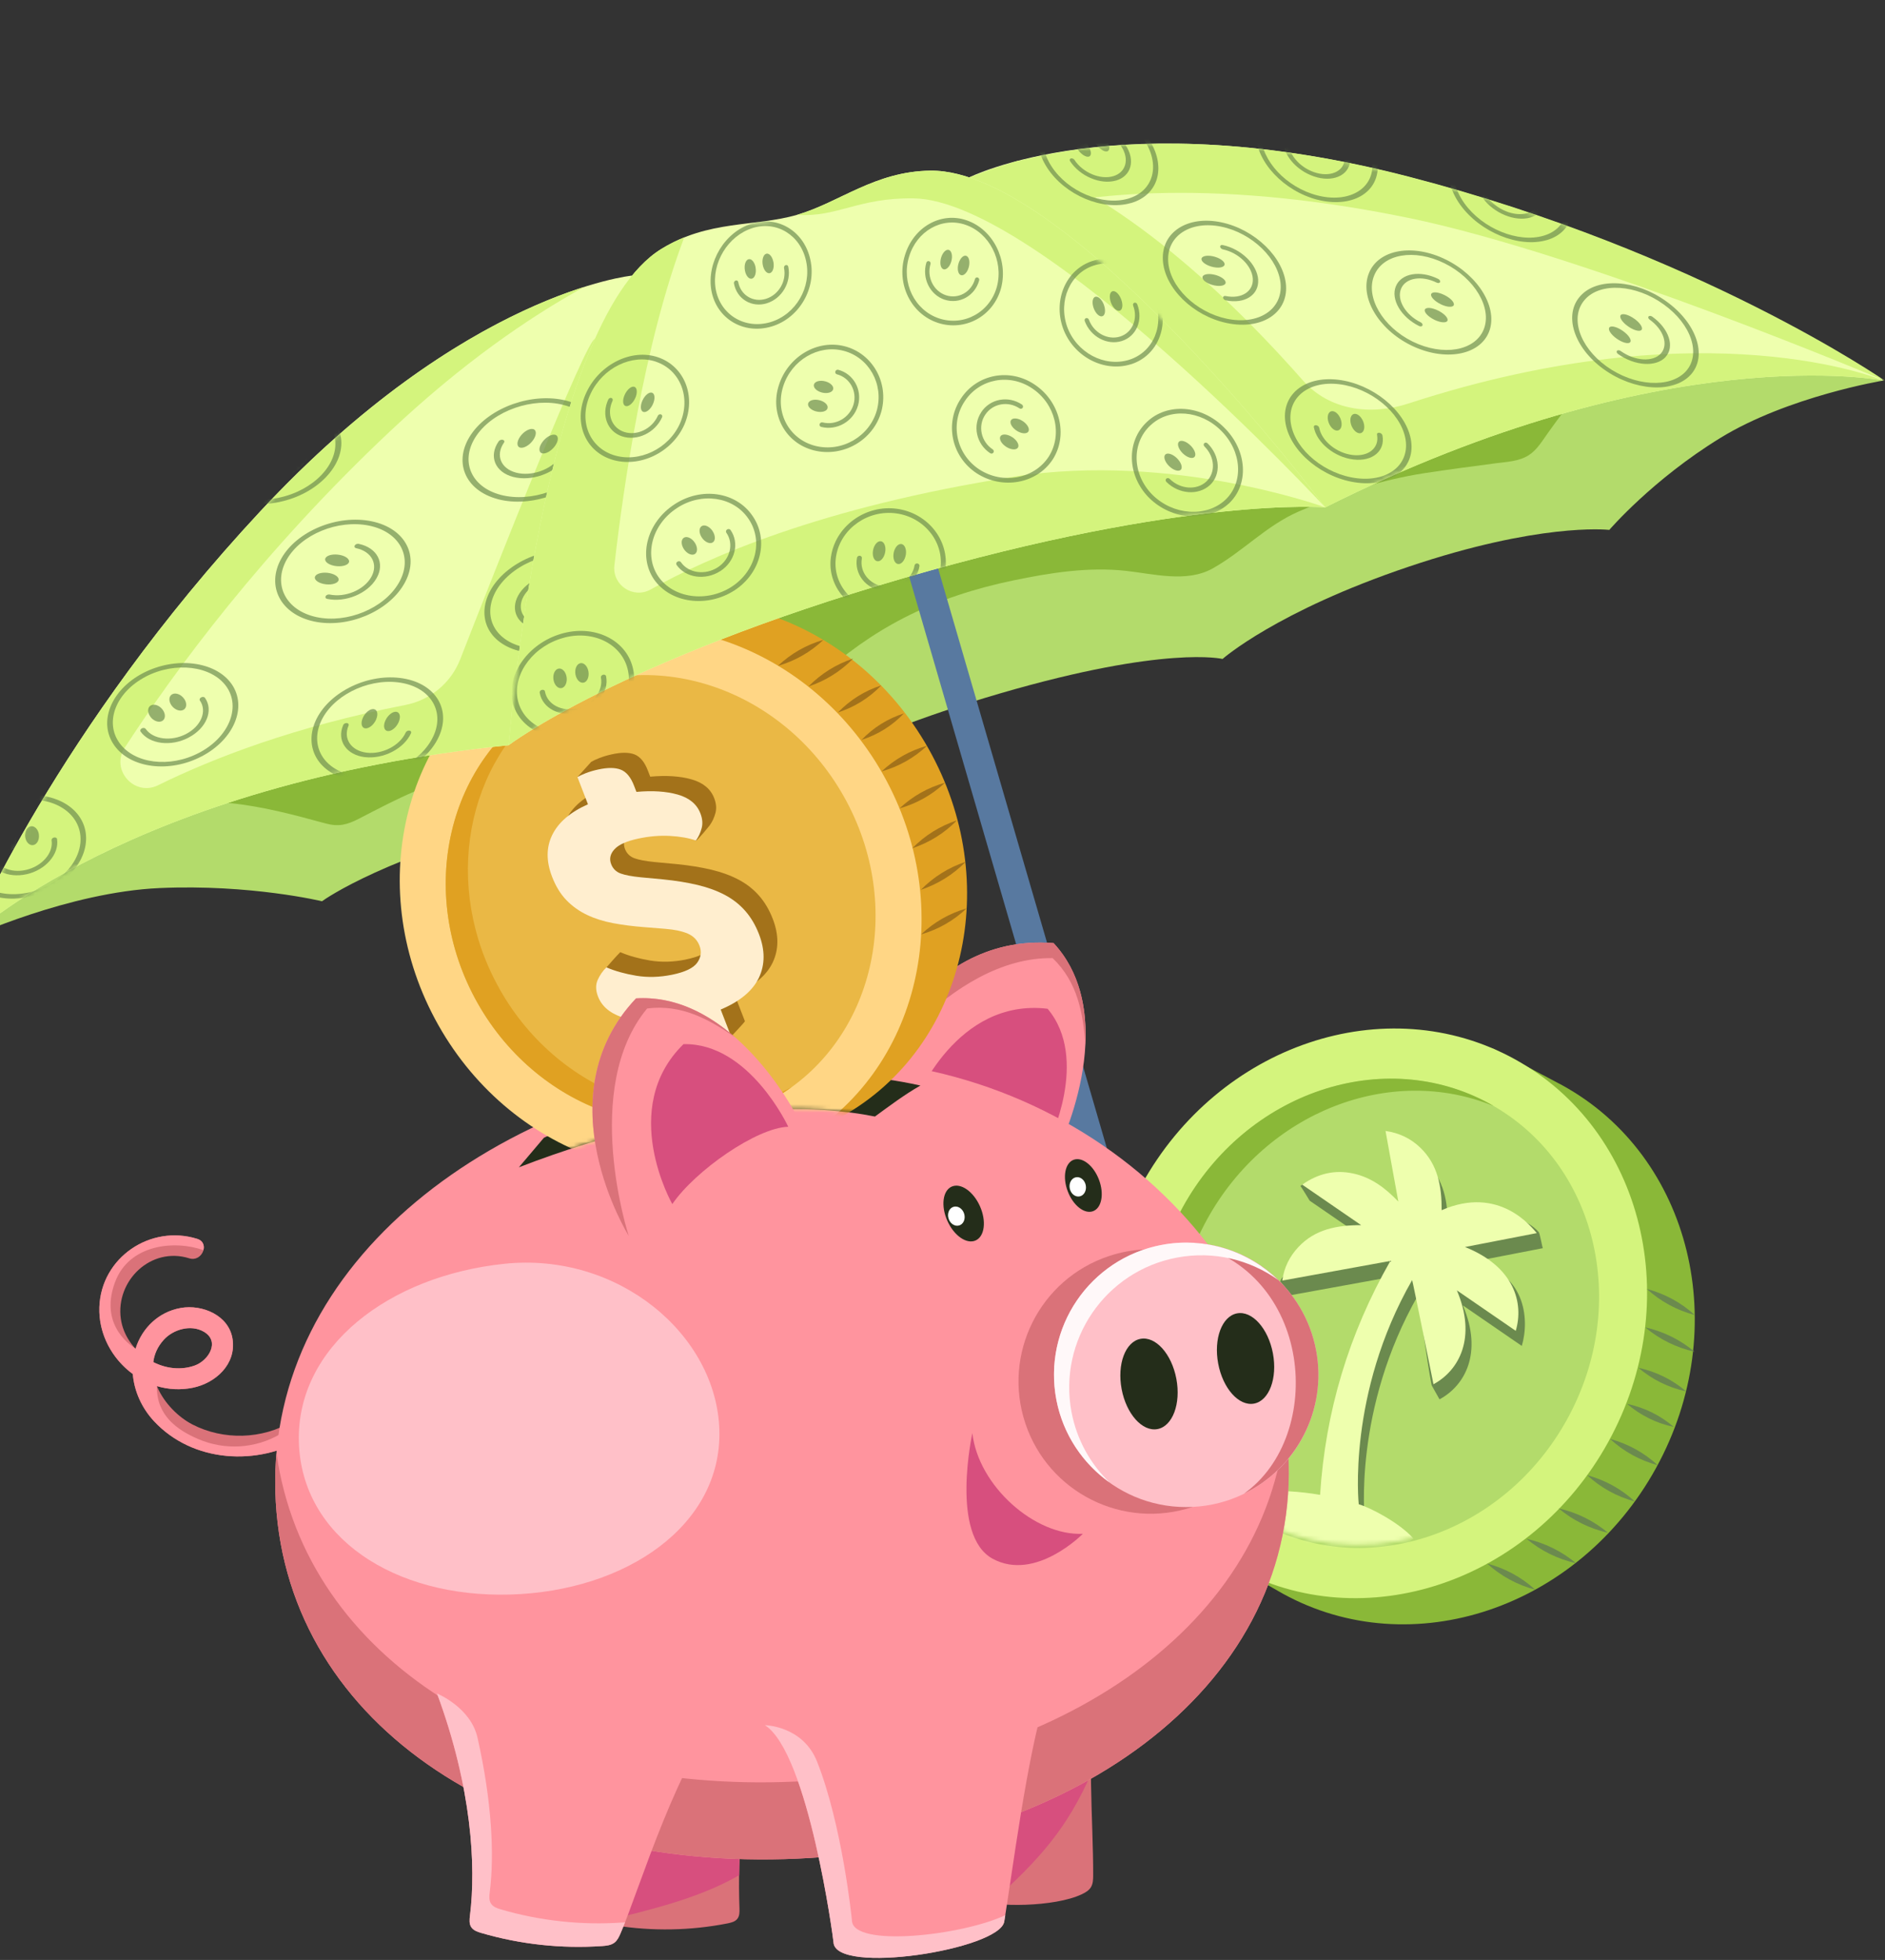 <svg xmlns="http://www.w3.org/2000/svg" width="455" height="473" viewBox="0 0 455 473" fill="none"><rect x="0" y="0" width="455" height="473" fill="#333333" stroke="none"/><g clip-path="url(#clip0_1_532)"><path d="M315.75 41.85C309.28 41.9 305.55 46.04 300.79 47.64C296.28 49.16 291.09 48.25 286.18 51.5C274.44 44.54 264.6 40.05 258.77 40.1C252.3 40.15 248.57 44.29 243.81 45.89C239.04 47.49 233.53 46.38 228.39 50.32C227.65 50.89 227.22 51.76 227.06 52.88C220.2 53.53 215.53 57.38 210.04 58.98C204.52 60.59 198.47 59.81 192.29 63.02C191.48 62.16 190.54 61.68 189.47 61.63C182.13 61.28 177.37 65.35 171.77 66.74C166.16 68.12 160.1 66.8 153.72 70.45C145.93 74.91 135.75 90.54 125.38 110.04C128.22 99.65 128.42 92.81 124.12 92.61C116.78 92.26 112.02 96.33 106.42 97.72C100.82 99.11 94.75 97.78 88.37 101.43C63.05 115.94 -7.43 226.34 -7.43 226.34C-7.43 226.34 16.59 215.29 38.54 214.32C60.49 213.35 77.75 217.51 77.75 217.51C77.75 217.51 77.75 217.5 77.77 217.47C78.45 216.98 93.44 206.38 130.25 197.3C167.94 188 186.13 190.75 186.13 190.75C186.13 190.75 201.65 178.92 241.56 167.3C281.47 155.68 295.1 159.03 295.1 159.03C295.1 159.03 308.09 147.51 340.13 136.73C371.27 126.25 387.51 127.79 388.4 127.88C388.42 127.89 388.44 127.9 388.44 127.9C388.44 127.9 398.83 115.77 415.24 105.7C431.64 95.63 454.6 91.84 454.6 91.84C454.6 91.84 341.47 41.66 315.75 41.85Z" fill="#B3DB6B"></path><path d="M30.51 194.11C38.82 193.11 47.22 192.97 55.55 193.82C63.48 194.63 70.94 196.64 78.6 198.73C81.73 199.58 83.78 199.06 86.64 197.58C91.13 195.27 95.55 192.92 100.21 190.94C109.33 187.06 118.92 183.89 128.55 181.56C138.42 179.17 148.71 177.4 158.88 177.18C164.15 177.06 169.43 177.23 174.7 177.48C177.26 177.6 180.41 178.4 182.95 177.92C185.46 177.44 187.27 174.55 188.82 172.76C191.6 169.55 194.52 166.46 197.64 163.58C203.77 157.91 210.66 152.99 218.09 149.16C226.45 144.85 235.38 141.99 244.57 140.08C253.42 138.24 262.68 136.77 271.71 137.76C278.41 138.49 286.44 140.69 292.68 137.2C300 133.11 305.64 126.87 313.42 123.47C323.29 119.15 333.25 115.81 343.92 114.18C349.54 113.32 355.2 112.57 360.84 111.83C363.54 111.47 366.63 111.38 369 109.86C370.99 108.59 372.26 106.42 373.6 104.54C376.14 100.98 378.78 97.48 381.5 94.06C388.03 85.84 395.06 78.01 402.53 70.64C402.71 70.46 402.9 70.28 403.08 70.11C369.63 56.58 329.74 41.77 315.75 41.87C309.28 41.92 305.55 46.06 300.79 47.66C296.28 49.18 291.09 48.27 286.18 51.52C274.44 44.56 264.6 40.07 258.77 40.12C252.3 40.17 248.57 44.31 243.81 45.91C239.04 47.51 233.53 46.4 228.39 50.34C227.65 50.91 227.22 51.78 227.06 52.9C220.2 53.55 215.53 57.4 210.04 59C204.52 60.61 198.47 59.83 192.29 63.04C191.48 62.18 190.54 61.7 189.47 61.65C182.13 61.3 177.37 65.37 171.77 66.76C166.16 68.14 160.1 66.82 153.72 70.47C145.93 74.93 135.75 90.56 125.38 110.06C128.22 99.67 128.42 92.83 124.12 92.63C116.78 92.28 112.02 96.35 106.42 97.74C100.82 99.13 94.75 97.8 88.37 101.45C71.24 111.26 33.43 164.98 10.77 198.69C17.17 196.38 23.91 194.91 30.5 194.12L30.51 194.11Z" fill="#8AB838"></path><path d="M279.67 400.19C267.81 403.64 255.36 396.8 251.9 384.94L250.12 378.82C249.56 376.9 250.67 374.88 252.59 374.32C254.51 373.76 256.53 374.87 257.09 376.79L258.87 382.91C261.2 390.92 269.62 395.55 277.64 393.21C285.66 390.88 290.28 382.46 287.94 374.44L195.79 57.86C195.23 55.94 196.34 53.92 198.26 53.36C200.18 52.8 202.2 53.91 202.76 55.83L294.92 372.43C298.37 384.29 291.53 396.74 279.67 400.2V400.19Z" fill="#5879A0"></path><path d="M377.16 261.95C408.27 279.08 418.38 320.42 399.73 354.29C381.08 388.16 340.75 401.73 309.63 384.6L293.03 375.11L360.3 253.01L377.16 261.95Z" fill="#8AB838"></path><path d="M388.216 347.977C406.867 314.107 396.765 272.762 365.653 255.63C334.54 238.497 294.199 252.066 275.549 285.935C256.898 319.805 267 361.15 298.112 378.283C329.224 395.415 369.565 381.847 388.216 347.977Z" fill="#D4F47D"></path><path d="M378.282 342.507C393.643 314.612 385.321 280.559 359.695 266.448C334.069 252.336 300.843 263.51 285.482 291.405C270.121 319.3 278.443 353.353 304.069 367.465C329.695 381.576 362.922 370.402 378.282 342.507Z" fill="#B3DB6B"></path><path d="M291.36 294.29C305.73 268.19 335.74 256.73 360.53 266.92C360.24 266.75 359.97 266.58 359.68 266.42C334.05 252.31 300.83 263.49 285.47 291.38C270.11 319.28 278.43 353.33 304.06 367.44C305.71 368.35 307.39 369.15 309.1 369.85C284.15 355.46 276.18 321.87 291.36 294.29Z" fill="#8AB838"></path><path d="M383.09 356.01C387.43 357.19 391.3 359.31 394.62 362.36C390.27 361.19 386.41 359.05 383.09 356.01Z" fill="#6B8A4E"></path><path d="M388.62 347.26C392.96 348.44 396.83 350.56 400.15 353.61C395.8 352.44 391.94 350.3 388.62 347.26Z" fill="#6B8A4E"></path><path d="M376.22 364.03C380.65 365.03 384.64 367 388.13 369.91C383.7 368.91 379.71 366.94 376.22 364.03Z" fill="#6B8A4E"></path><path d="M397.12 320.34C401.55 321.34 405.54 323.31 409.03 326.22C404.6 325.22 400.61 323.25 397.12 320.34Z" fill="#6B8A4E"></path><path d="M368.46 371.36C372.91 372.38 376.93 374.35 380.44 377.27C375.98 376.26 371.98 374.27 368.46 371.36Z" fill="#6B8A4E"></path><path d="M358.96 377.34C363.33 378.5 367.22 380.61 370.57 383.65C366.2 382.49 362.31 380.37 358.96 377.34Z" fill="#6B8A4E"></path><path d="M397.49 311.06C401.86 312.23 405.75 314.33 409.1 317.37C404.73 316.21 400.84 314.09 397.49 311.06Z" fill="#6B8A4E"></path><path d="M392.73 338.8C396.95 339.7 400.74 341.56 404.02 344.37C399.8 343.48 396.02 341.6 392.73 338.8Z" fill="#6B8A4E"></path><path d="M395.46 330.09C399.77 331.04 403.65 332.94 407.02 335.8C402.7 334.86 398.83 332.94 395.46 330.09Z" fill="#6B8A4E"></path><mask id="mask0_1_532" style="mask-type:luminance" maskUnits="userSpaceOnUse" x="277" y="260" width="111" height="113"><path d="M374.563 348.674C393.785 323.202 390.398 288.238 366.998 270.579C343.598 252.92 309.046 259.254 289.824 284.726C270.602 310.198 273.988 345.162 297.388 362.821C320.788 380.479 355.34 374.146 374.563 348.674Z" fill="white"></path></mask><g mask="url(#mask0_1_532)"><path d="M329.42 366.66C332.15 367.44 339.29 371.13 342.65 374.96L323.96 388.52L291.18 366C300.7 363.21 310.29 362.72 320.09 364.39C321.38 344.31 326.99 325.61 337.05 307.94C328.35 309.52 319.99 311.04 311.63 312.56L309.04 309.29C309.44 306.21 324.17 299.3 330.01 299.3C325.37 296.11 320.66 292.88 316.13 289.77C316.13 289.77 314.14 286.48 313.9 286.23V286.21C317.73 283.53 323.7 285.89 328.15 286.86C332.5 287.81 335.89 290.38 338.99 293.63C338.45 290.69 337.94 287.9 337.44 285.11C336.93 282.29 336.42 279.48 335.9 276.58C339.2 277.05 341.99 278.39 344.31 280.63C348.55 284.73 349.48 290.01 349.44 295.7C361.98 290.23 369.13 294.73 371.43 297.36C371.68 297.65 372.29 301.09 372.41 301.23L355.08 304.59C368.06 306.67 369.32 318.13 367.33 324.82L353.12 315.05C357.97 326.49 353.63 334.39 347.47 337.71L345.57 334.33C344.32 328.12 342.39 312.57 342.31 312.57C326.56 340.04 329.42 366.68 329.42 366.68V366.66Z" fill="#6B8A4E"></path><path d="M327.97 363.03C330.7 363.81 337.84 367.5 341.2 371.33L322.51 384.89C311.6 377.39 300.7 369.91 289.73 362.37C299.25 359.58 308.84 359.09 318.64 360.76C319.93 340.68 325.54 321.98 335.6 304.31C326.68 305.93 318.1 307.49 309.52 309.05C309.92 305.97 311.26 303.23 313.41 300.95C317.44 296.65 322.72 295.67 328.55 295.67C323.71 292.35 319.06 289.15 314.33 285.9C318.16 283.2 322.24 282.24 326.69 283.22C331.04 284.17 334.43 286.74 337.53 289.99C336.99 287.05 336.48 284.26 335.98 281.47C335.47 278.65 334.96 275.84 334.44 272.94C337.74 273.41 340.53 274.75 342.85 276.99C347.09 281.09 348.02 286.37 347.98 292.06C361.9 285.99 369.7 296.17 370.95 297.59C364.99 298.74 359.39 299.83 353.62 300.95C365.54 305.7 367.86 314.49 365.87 321.18C361.18 317.96 356.53 314.76 351.66 311.41C356.51 322.85 352.17 330.75 346.01 334.07C346.01 334.07 340.95 308.94 340.86 308.93C325.11 336.4 327.97 363.04 327.97 363.04V363.03Z" fill="#EEFFAE"></path></g><path d="M208.54 262.13C208.54 262.13 221.54 224.95 254.32 227.61C271.33 246.31 254.97 278.46 254.97 278.46" fill="#FF949E"></path><path d="M254.09 231.23C260.17 237.1 261.41 244.54 261.99 252.09C262.34 243.72 260.85 234.53 254.32 227.61C221.54 224.95 208.54 262.13 208.54 262.13C208.54 262.13 228.98 230.8 254.1 231.23H254.09Z" fill="#DA7279"></path><path d="M221.09 265.53C221.09 265.53 230.83 240.8 252.87 243.45C263.1 255.59 253.17 275.66 253.17 275.66C248.28 269.88 230.87 264.77 221.1 265.53H221.09Z" fill="#D74F7E"></path><path d="M264.74 408.37C262.15 421.61 263.92 439.12 263.87 452.61C263.87 453.59 263.83 454.62 263.32 455.46C262.83 456.26 261.97 456.75 261.13 457.15C254.58 460.27 239.95 460.37 235.61 458.44C234.43 457.92 233.62 456.82 232.82 455.81C229.25 451.33 223.55 428.43 221.03 423.29C218.09 412.64 266.85 400.13 264.75 408.38L264.74 408.37Z" fill="#DA7279"></path><path d="M264.74 408.37C266.84 400.12 218.08 412.63 221.02 423.28C223.54 428.42 229.24 451.32 232.81 455.8C233.61 456.81 234.42 457.91 235.6 458.43C236.44 458.81 237.68 459.1 239.15 459.32C251.27 448.52 257.7 440.93 263.33 428.15C263.29 421.19 263.57 414.34 264.74 408.36V408.37Z" fill="#D74F7E"></path><path d="M70.54 343.04C63.33 347.39 53.95 347.63 46.48 343.79C39.6 340.25 33.16 330.4 39.51 323.35C41.8 320.8 46.07 319.59 49.16 321.37C53.23 323.71 50.33 328.38 46.96 329.56C39.18 332.29 30.28 326.18 29.17 318.28C27.87 309.04 36.47 300.78 45.69 303.68C48.79 304.65 50.74 299.97 47.63 298.99C36.34 295.45 24.4 303.47 23.99 315.47C23.59 327.24 34.7 337.3 46.51 334.92C52.02 333.81 57.04 329.28 56.15 323.21C55.31 317.45 48.87 314.74 43.64 315.66C37.89 316.67 33.66 321.08 32.38 326.69C31.06 332.51 33.15 338.66 37.15 342.96C46.5 353.03 62.24 353.92 73.66 347.03C76.45 345.34 73.3 341.36 70.54 343.03V343.04Z" fill="#DA7279"></path><path d="M71.81 342.66C71.58 342.9 71.32 343.11 71.06 343.33C70.08 344.39 68.96 345.32 67.65 346.09C61.63 349.62 54.29 350.05 47.88 347.31C42.69 345.09 37.71 341.53 37.88 334.52C40.59 335.33 43.52 335.52 46.5 334.92C52.01 333.81 57.03 329.28 56.14 323.21C55.3 317.45 48.86 314.74 43.63 315.66C38.3 316.6 34.3 320.47 32.73 325.5C32.5 325.26 23.72 320.45 27.74 309.5C31.16 300.18 42.28 299.27 49.1 301.71C49.4 300.62 49.03 299.43 47.62 298.98C36.33 295.44 24.39 303.46 23.98 315.46C23.76 321.97 27.07 327.95 32.06 331.6C32.4 335.8 34.27 339.86 37.15 342.96C46.5 353.03 62.24 353.92 73.66 347.03C76.03 345.6 74.13 342.54 71.81 342.65V342.66ZM37.01 328.73C37.24 326.86 38.01 325.03 39.52 323.36C41.81 320.81 46.08 319.6 49.17 321.38C53.24 323.72 50.34 328.39 46.97 329.57C43.62 330.75 40.06 330.27 37.01 328.73Z" fill="#FF949E"></path><path d="M184.64 416.34C178.99 432.3 178.03 447.21 178.49 460.54C178.52 461.42 178.53 462.39 177.98 463.08C177.44 463.78 176.5 464 175.64 464.18C166.72 465.94 157.49 466.11 148.51 464.68C147.55 464.53 146.53 464.33 145.82 463.66C145.22 463.09 144.93 462.27 144.67 461.49C141.3 451.26 138.76 440.76 137.09 430.12" fill="#DA7279"></path><path d="M184.64 416.34L137.09 430.12C138.76 440.76 141.29 451.26 144.67 461.49C144.93 462.28 145.22 463.1 145.82 463.66C157.08 460.83 168.51 458.24 178.41 452.57C178.58 441.35 180.09 429.18 184.64 416.33V416.34Z" fill="#D74F7E"></path><path d="M311.05 353.06C312.6 408.38 256.88 446.77 189.34 448.67C121.8 450.57 68.01 415.25 66.46 359.93C64.91 304.61 118.74 263.37 185.94 256.32C252.42 249.34 309.5 297.73 311.05 353.06Z" fill="#FF949E"></path><path d="M173.64 345.14C174.28 368.1 151.16 384.03 123.13 384.82C95.1 385.61 72.78 370.95 72.14 347.99C71.5 325.03 93.84 307.92 121.72 305C149.31 302.11 172.99 322.19 173.64 345.14Z" fill="#FFC0C8"></path><path d="M188.82 430.07C125.18 431.86 73.78 400.6 66.74 350.72C66.48 353.75 66.37 356.81 66.46 359.93C68.01 415.25 121.8 450.57 189.34 448.67C256.88 446.77 312.61 408.38 311.05 353.06C310.96 349.9 310.67 346.76 310.23 343.66C305.73 394 252.55 428.28 188.82 430.07Z" fill="#DA7279"></path><path d="M131.29 274.58L125.25 281.71C169.17 264.77 197.99 266.79 211.19 269.46C214.75 266.87 218.29 264.18 222.17 261.98C176.45 251.74 131.29 274.59 131.29 274.59V274.58Z" fill="#242D1A"></path><mask id="mask1_1_532" style="mask-type:luminance" maskUnits="userSpaceOnUse" x="88" y="139" width="154" height="143"><path d="M125.25 281.71C169.17 264.77 197.99 266.79 211.19 269.46C211.19 269.46 252.71 237.21 237.8 200.78C222.89 164.35 206.75 134.61 159.94 139.92C113.13 145.24 81.54 177.03 89.97 213.19C98.4 249.35 125.25 281.71 125.25 281.71Z" fill="white"></path></mask><g mask="url(#mask1_1_532)"><path d="M137.51 152.51C167.15 135.8 205.92 148.4 224.12 180.67C242.31 212.93 233.04 252.64 203.4 269.35L187.3 278.1L121.73 161.74L137.51 152.51Z" fill="#E0A122"></path><path d="M192.414 275.544C222.052 258.83 231.329 219.125 213.134 186.86C194.938 154.595 156.162 141.989 126.523 158.703C96.885 175.416 87.609 215.122 105.804 247.387C123.999 279.652 162.776 292.258 192.414 275.544Z" fill="#FFD685"></path><path d="M186.603 265.24C211.017 251.472 218.66 218.769 203.674 192.195C188.688 165.621 156.748 155.239 132.334 169.007C107.92 182.775 100.277 215.478 115.263 242.052C130.249 268.626 162.189 279.008 186.603 265.24Z" fill="#EAB845"></path><path d="M120.61 238.71C106.59 213.85 112.38 183.62 133.17 168.56C132.89 168.71 132.61 168.85 132.33 169C107.92 182.77 100.28 215.47 115.26 242.04C130.25 268.61 162.18 279 186.6 265.23C188.17 264.34 189.67 263.38 191.1 262.34C166.8 275.41 135.42 264.98 120.6 238.71H120.61Z" fill="#E0A122"></path><path d="M217.13 195.09C220.28 192.15 223.96 190.06 228.11 188.9C224.96 191.85 221.28 193.92 217.13 195.09Z" fill="#A3721A"></path><path d="M212.79 186.17C215.94 183.23 219.62 181.14 223.77 179.98C220.62 182.93 216.94 185 212.79 186.17Z" fill="#A3721A"></path><path d="M220.2 204.72C223.25 201.62 226.86 199.35 230.99 197.98C227.94 201.09 224.32 203.34 220.2 204.72Z" fill="#A3721A"></path><path d="M195.14 165.68C198.19 162.58 201.8 160.31 205.93 158.94C202.88 162.05 199.26 164.3 195.14 165.68Z" fill="#A3721A"></path><path d="M222.26 214.75C225.33 211.64 228.96 209.36 233.12 207.97C230.05 211.09 226.41 213.35 222.26 214.75Z" fill="#A3721A"></path><path d="M222.34 225.5C225.49 222.53 229.17 220.42 233.33 219.22C230.18 222.2 226.5 224.3 222.34 225.5Z" fill="#A3721A"></path><path d="M187.77 160.7C190.92 157.73 194.6 155.62 198.76 154.42C195.61 157.4 191.93 159.5 187.77 160.7Z" fill="#A3721A"></path><path d="M207.96 178.56C210.82 175.58 214.25 173.43 218.19 172.17C215.33 175.16 211.9 177.29 207.96 178.56Z" fill="#A3721A"></path><path d="M202.25 171.95C205.2 168.91 208.71 166.71 212.73 165.41C209.79 168.45 206.27 170.64 202.25 171.95Z" fill="#A3721A"></path><path d="M165.55 231.56C168.67 230.92 170.69 229.96 171.62 228.66C172.55 227.36 172.73 225.99 172.17 224.54C171.65 223.2 170.72 222.24 169.38 221.65C168.04 221.06 166.22 220.67 163.93 220.48L158.92 220.08C156.17 219.87 153.63 219.55 151.31 219.11C148.98 218.67 146.88 218 145.01 217.11C143.14 216.22 141.49 215.04 140.07 213.58C138.65 212.12 137.49 210.23 136.59 207.91C135.14 204.16 135.16 200.77 136.66 197.76C138.16 194.74 141.02 192.3 145.25 190.42L139.38 187.54L142.71 183.86C143.17 183.58 143.84 183.27 144.73 182.92C145.61 182.58 146.61 182.28 147.72 182.04C150 181.54 151.82 181.55 153.16 182.07C154.5 182.59 155.58 183.88 156.37 185.94L156.95 187.44C160.81 187.09 164.13 187.3 166.92 188.09C169.7 188.88 171.53 190.39 172.39 192.62C172.89 193.9 172.99 195.1 172.69 196.22C172.39 197.34 171.93 198.33 171.31 199.18C171.31 199.18 168.3 202.95 167.98 202.86C166.47 202.43 167.11 198.18 165.07 198.06C162.6 197.92 160.05 198.14 157.41 198.7C154.6 199.3 152.67 200.16 151.65 201.28C150.62 202.4 150.36 203.6 150.85 204.87C151.28 205.98 152.05 206.73 153.15 207.13C154.26 207.53 155.86 207.83 157.98 208.04L163.32 208.54C166.42 208.85 169.22 209.3 171.7 209.89C174.18 210.48 176.38 211.29 178.3 212.3C180.22 213.32 181.86 214.6 183.22 216.16C184.59 217.72 185.69 219.58 186.53 221.76C188.02 225.61 188.01 229.12 186.51 232.29C185 235.45 181.93 238.01 177.29 239.96L179.81 246.47C179.53 246.94 176.48 250.15 176.48 250.15C175.56 250.48 175.85 247.88 174.73 248.11C172.43 248.57 170.61 248.53 169.26 247.99C167.91 247.45 166.84 246.16 166.04 244.11L165.52 242.78C161.11 243.19 157.27 242.92 154.01 241.97C150.75 241.02 148.64 239.3 147.68 236.82C147.1 235.33 145.86 234.65 146.39 233.47C146.39 233.47 148.84 230.63 149.72 229.79C151.78 230.68 154.18 231.35 156.93 231.81C159.68 232.26 162.55 232.18 165.55 231.57V231.56Z" fill="#A3721A"></path><path d="M162.22 235.24C165.34 234.6 167.36 233.64 168.29 232.34C169.22 231.04 169.4 229.67 168.84 228.22C168.32 226.88 167.39 225.92 166.05 225.33C164.71 224.74 162.89 224.35 160.6 224.16L155.59 223.76C152.84 223.55 150.3 223.23 147.98 222.79C145.65 222.35 143.55 221.68 141.68 220.79C139.81 219.9 138.16 218.72 136.74 217.26C135.32 215.8 134.16 213.91 133.26 211.59C131.81 207.84 131.83 204.45 133.33 201.44C134.83 198.42 137.69 195.98 141.92 194.1L139.38 187.53C139.84 187.25 140.51 186.94 141.4 186.59C142.28 186.25 143.28 185.95 144.39 185.71C146.67 185.21 148.49 185.22 149.83 185.74C151.17 186.26 152.25 187.55 153.04 189.61L153.62 191.11C157.48 190.76 160.8 190.97 163.59 191.76C166.37 192.55 168.2 194.06 169.06 196.29C169.56 197.57 169.66 198.77 169.36 199.89C169.06 201.01 168.6 202 167.98 202.85C166.29 202.25 164.21 201.88 161.74 201.74C159.27 201.6 156.72 201.82 154.08 202.38C151.27 202.98 149.34 203.84 148.32 204.96C147.29 206.08 147.03 207.28 147.52 208.55C147.95 209.66 148.72 210.41 149.82 210.81C150.93 211.21 152.53 211.51 154.65 211.72L159.99 212.22C163.09 212.53 165.89 212.98 168.37 213.57C170.85 214.16 173.05 214.97 174.97 215.98C176.89 217 178.53 218.28 179.89 219.84C181.26 221.4 182.36 223.26 183.2 225.44C184.69 229.29 184.68 232.8 183.18 235.97C181.67 239.13 178.6 241.69 173.96 243.64L176.48 250.15C176.05 250.35 175.38 250.62 174.46 250.96C173.54 251.29 172.52 251.57 171.4 251.79C169.1 252.25 167.28 252.21 165.93 251.67C164.58 251.13 163.51 249.84 162.71 247.79L162.19 246.46C157.78 246.87 153.94 246.6 150.68 245.65C147.42 244.7 145.31 242.98 144.35 240.5C143.77 239.01 143.75 237.67 144.27 236.49C144.8 235.31 145.5 234.3 146.38 233.46C148.44 234.35 150.84 235.02 153.59 235.48C156.34 235.93 159.21 235.85 162.21 235.24H162.22Z" fill="#FFEECF"></path></g><path d="M287.88 363.67C271.16 369.26 253.08 360.24 247.5 343.52C241.91 326.8 250.93 308.72 267.65 303.14C270.4 302.22 273.27 301.68 276.17 301.53" fill="#DA7279"></path><path d="M286.32 363.71C303.943 363.71 318.23 349.423 318.23 331.8C318.23 314.177 303.943 299.89 286.32 299.89C268.697 299.89 254.41 314.177 254.41 331.8C254.41 349.423 268.697 363.71 286.32 363.71Z" fill="#FFC0C8"></path><path d="M317.68 325.89C314.82 310.72 301.67 300.1 286.81 299.89C317 306.59 320.02 346.5 300.25 360.48C312.88 354.35 320.4 340.36 317.68 325.89Z" fill="#DA7279"></path><path d="M258.64 340.77C255.38 323.45 266.77 306.76 284.09 303.5C292.99 301.82 301.7 304.03 308.53 308.91C301.34 301.95 291 298.44 280.42 300.44C263.1 303.7 251.71 320.39 254.97 337.71C256.56 346.13 261.34 353.14 267.8 357.75C263.23 353.32 259.91 347.5 258.64 340.77Z" fill="#FFF8F9"></path><path d="M279.396 344.888C283.043 344.201 285.081 338.769 283.948 332.756C282.815 326.742 278.94 322.424 275.293 323.111C271.645 323.799 269.607 329.231 270.74 335.244C271.873 341.258 275.748 345.576 279.396 344.888Z" fill="#242D1A"></path><path d="M302.702 338.739C306.349 338.052 308.387 332.62 307.254 326.606C306.121 320.593 302.246 316.275 298.599 316.962C294.952 317.649 292.914 323.081 294.047 329.095C295.18 335.108 299.055 339.426 302.702 338.739Z" fill="#242D1A"></path><path d="M151.77 298.25C151.77 298.25 130.93 264.83 153.54 240.94C177.02 239.47 192.14 269.01 192.14 269.01" fill="#FF949E"></path><path d="M156.22 243.38C164.6 242.32 171.16 246.03 177.4 250.31C171.1 244.79 162.99 240.35 153.53 240.94C130.92 264.83 151.76 298.25 151.76 298.25C151.76 298.25 140.15 262.69 156.21 243.38H156.22Z" fill="#DA7279"></path><path d="M162.28 290.59C162.28 290.59 149.11 267.51 164.98 251.99C180.85 251.62 190.27 271.93 190.27 271.93C182.7 272.13 167.82 282.49 162.28 290.59Z" fill="#D74F7E"></path><path d="M105.49 408.71C113.89 431.41 114.93 450.38 113.44 462.29C113.32 463.24 113.22 464.28 113.74 465.08C114.26 465.88 115.24 466.22 116.16 466.49C125.6 469.25 135.53 470.32 145.34 469.65C146.39 469.58 147.51 469.46 148.34 468.81C149.04 468.26 149.43 467.4 149.79 466.58C154.41 455.89 163.67 424.27 175.81 411.24" fill="#FF949E"></path><path d="M150.12 463.98C140.31 464.65 130.38 463.57 120.94 460.82C120.02 460.55 119.04 460.22 118.52 459.41C118 458.61 118.1 457.57 118.22 456.62C119.34 447.7 118.76 434.87 115.26 419.36C113.61 412.02 105.49 408.71 105.49 408.71C113.89 431.41 114.93 450.38 113.44 462.29C113.32 463.24 113.22 464.28 113.74 465.08C114.26 465.88 115.24 466.22 116.16 466.49C125.6 469.25 135.53 470.32 145.34 469.65C146.39 469.58 147.51 469.46 148.34 468.81C149.04 468.26 149.43 467.4 149.79 466.58C150.13 465.8 150.49 464.9 150.88 463.92C150.63 463.95 150.38 463.97 150.13 463.99L150.12 463.98Z" fill="#FFC0C8"></path><path d="M184.64 416.34C195.14 423.1 201.17 468.05 201.19 468.73C201.5 476.76 241.26 470.51 242.4 463.75C244.33 452.21 247.83 423.96 252.5 409.19" fill="#FF949E"></path><path d="M205.64 463.51C205.62 463.04 203.3 440.52 197.24 425.18C193.8 416.47 184.64 416.35 184.64 416.35C195.14 423.11 201.17 468.06 201.19 468.74C201.5 476.77 241.26 470.52 242.4 463.76C242.48 463.27 242.57 462.74 242.66 462.2C232.2 467.15 205.89 470.05 205.65 463.53L205.64 463.51Z" fill="#FFC0C8"></path><path d="M235.491 299.368C237.667 298.402 238.139 294.709 236.545 291.12C234.952 287.531 231.897 285.405 229.721 286.371C227.545 287.337 227.074 291.029 228.667 294.618C230.26 298.207 233.316 300.333 235.491 299.368Z" fill="#242D1A"></path><path d="M231.538 295.742C232.577 295.42 233.109 294.155 232.726 292.915C232.343 291.675 231.19 290.93 230.15 291.251C229.111 291.572 228.579 292.838 228.962 294.078C229.345 295.318 230.498 296.063 231.538 295.742Z" fill="white"></path><path d="M263.868 292.293C265.942 291.499 266.561 288.083 265.252 284.664C263.943 281.244 261.201 279.116 259.127 279.909C257.054 280.703 256.434 284.119 257.743 287.539C259.053 290.958 261.795 293.087 263.868 292.293Z" fill="#242D1A"></path><path d="M260.584 288.736C261.653 288.534 262.325 287.337 262.085 286.062C261.845 284.786 260.784 283.915 259.715 284.117C258.645 284.318 257.973 285.515 258.213 286.791C258.453 288.066 259.515 288.937 260.584 288.736Z" fill="white"></path><path d="M239.61 376.18C249.95 381.81 261.38 370.16 261.38 370.16C249.78 370.71 236.14 358.58 234.71 345.87C234.71 345.87 229.27 370.55 239.61 376.18Z" fill="#D74F7E"></path><path d="M-7.43 226.34C-7.43 226.34 31.41 189.14 122.8 179.84L152.57 66.51C152.57 66.51 112.23 70.39 62.89 123.33C13.56 176.28 -7.43 226.34 -7.43 226.34Z" fill="#EEFFAE"></path><path d="M38.16 189.51C32.43 192.33 26.63 185.79 30.11 180.44C42.31 161.65 63.41 132.99 94.25 103.99C111.47 87.8 127.39 76.76 141.02 69.25C125.6 74.13 96.31 87.48 62.9 123.34C13.56 176.28 -7.43 226.34 -7.43 226.34C-7.43 226.34 31.41 189.14 122.8 179.84L126.45 165.94C122.78 166.31 147.1 81.29 143.63 81.76C141.38 82.06 119.79 136.81 111.08 159.13C108.85 164.84 103.85 168.97 97.83 170.14C71.12 175.33 51.4 182.99 38.15 189.51H38.16Z" fill="#D4F47D"></path><mask id="mask2_1_532" style="mask-type:luminance" maskUnits="userSpaceOnUse" x="-8" y="66" width="161" height="161"><path d="M-7.43 226.34C-7.43 226.34 31.41 189.14 122.8 179.84L152.57 66.51C152.57 66.51 112.23 70.39 62.89 123.33C13.56 176.28 -7.43 226.34 -7.43 226.34Z" fill="white"></path></mask><g mask="url(#mask2_1_532)"><path opacity="0.67" d="M97.5 141C93.61 147.66 83.91 151.7 75.84 149.99C67.75 148.28 64.17 141.47 67.9 134.8C71.66 128.13 81.47 124.1 89.72 125.81C97.95 127.52 101.42 134.33 97.5 141ZM69.2 135.07C65.78 141.16 69.05 147.38 76.44 148.94C83.82 150.5 92.68 146.82 96.23 140.73C99.8 134.64 96.63 128.42 89.12 126.86C81.59 125.3 72.64 128.98 69.2 135.07Z" fill="#6B8A4E"></path><path opacity="0.67" d="M90.86 139.6C88.74 143.26 83.4 145.47 78.95 144.53C78.6 144.46 78.45 144.16 78.61 143.87C78.78 143.58 79.19 143.41 79.55 143.48C83.3 144.27 87.8 142.41 89.58 139.32C91.37 136.24 89.75 133.09 85.97 132.3C85.61 132.23 85.46 131.93 85.63 131.64C85.8 131.35 86.22 131.18 86.58 131.25C91.08 132.19 93 135.93 90.87 139.58L90.86 139.6Z" fill="#6B8A4E"></path><path opacity="0.67" d="M82.12 133.94C83.66 134.26 84.58 135.11 84.17 135.82C83.76 136.54 82.17 136.86 80.63 136.54C79.09 136.22 78.17 135.37 78.58 134.66C78.99 133.94 80.57 133.62 82.12 133.94Z" fill="#6B8A4E"></path><path opacity="0.67" d="M79.61 138.33C81.15 138.65 82.06 139.49 81.65 140.21C81.24 140.93 79.66 141.25 78.13 140.93C76.59 140.61 75.68 139.77 76.09 139.05C76.5 138.33 78.08 138.01 79.62 138.33H79.61Z" fill="#6B8A4E"></path><path opacity="0.67" d="M120.17 120.46C112.17 118.36 109.27 111.32 113.76 104.77C118.27 98.22 128.62 94.6 136.76 96.71C144.88 98.81 147.64 105.85 142.98 112.4C138.35 118.95 128.14 122.57 120.17 120.47V120.46ZM136.03 97.73C128.6 95.81 119.15 99.11 115.03 105.1C110.93 111.08 113.57 117.51 120.88 119.43C128.16 121.35 137.5 118.04 141.72 112.06C145.97 106.08 143.44 99.65 136.03 97.73Z" fill="#6B8A4E"></path><path opacity="0.67" d="M123.87 115.1C119.47 113.95 117.89 110.08 120.38 106.49C120.58 106.21 121.02 106.05 121.37 106.14C121.72 106.23 121.85 106.54 121.65 106.82C119.55 109.85 120.88 113.1 124.59 114.07C128.29 115.04 133.03 113.37 135.16 110.34C135.36 110.06 135.8 109.9 136.15 109.99C136.5 110.08 136.62 110.39 136.42 110.67C133.89 114.26 128.27 116.25 123.88 115.1H123.87Z" fill="#6B8A4E"></path><path opacity="0.67" d="M134 107.58C133.13 108.81 131.73 109.63 130.86 109.41C129.99 109.18 129.99 108 130.86 106.76C131.73 105.52 133.13 104.71 134 104.93C134.87 105.16 134.87 106.34 134 107.58Z" fill="#6B8A4E"></path><path opacity="0.67" d="M128.69 106.2C127.83 107.44 126.43 108.25 125.56 108.03C124.69 107.8 124.68 106.62 125.54 105.38C126.4 104.14 127.81 103.33 128.68 103.55C129.55 103.78 129.56 104.96 128.69 106.2Z" fill="#6B8A4E"></path><path opacity="0.67" d="M67.54 121.13C58.49 123.05 50.28 119.23 49.17 112.62C48.04 106.01 54.56 99.07 63.76 97.15C72.99 95.23 81.33 99.05 82.31 105.66C83.26 112.27 76.61 119.21 67.54 121.12V121.13ZM63.93 98.2C55.53 99.95 49.57 106.29 50.6 112.33C51.61 118.37 59.12 121.85 67.39 120.1C75.68 118.35 81.75 112.01 80.87 105.98C79.97 99.94 72.36 96.46 63.93 98.21V98.2Z" fill="#6B8A4E"></path><path opacity="0.67" d="M66.72 115.73C61.73 116.78 57.21 114.69 56.62 111.06C56.57 110.77 56.85 110.47 57.25 110.39C57.65 110.31 58 110.47 58.05 110.76C58.55 113.82 62.36 115.58 66.56 114.69C70.77 113.8 73.83 110.6 73.36 107.54C73.32 107.25 73.6 106.95 74 106.87C74.4 106.79 74.76 106.95 74.8 107.24C75.34 110.87 71.71 114.67 66.72 115.73Z" fill="#6B8A4E"></path><path opacity="0.67" d="M70.05 106.07C70.24 107.32 69.6 108.49 68.62 108.7C67.64 108.91 66.68 108.06 66.48 106.82C66.28 105.57 66.92 104.4 67.91 104.19C68.9 103.98 69.86 104.83 70.05 106.07Z" fill="#6B8A4E"></path><path opacity="0.67" d="M64.03 107.33C64.23 108.58 63.59 109.75 62.61 109.96C61.63 110.17 60.67 109.32 60.47 108.08C60.27 106.83 60.9 105.66 61.89 105.45C62.88 105.24 63.84 106.09 64.04 107.33H64.03Z" fill="#6B8A4E"></path><path opacity="0.67" d="M85.61 188.3C77.46 187.31 73.19 180.96 76.1 174.15C79.03 167.34 88.2 162.61 96.52 163.61C104.83 164.6 109.04 170.95 105.94 177.76C102.85 184.57 93.74 189.3 85.61 188.3ZM96.04 164.67C88.45 163.76 80.07 168.08 77.39 174.3C74.72 180.52 78.63 186.32 86.07 187.22C93.5 188.13 101.83 183.81 104.64 177.59C107.47 171.37 103.62 165.57 96.04 164.67Z" fill="#6B8A4E"></path><path opacity="0.67" d="M88.06 182.73C83.57 182.18 81.23 178.7 82.85 174.96C82.98 174.66 83.37 174.46 83.73 174.5C84.09 174.54 84.27 174.82 84.14 175.11C82.77 178.26 84.74 181.19 88.52 181.65C92.3 182.11 96.52 179.92 97.93 176.78C98.06 176.48 98.46 176.28 98.81 176.32C99.17 176.36 99.35 176.64 99.22 176.93C97.55 180.67 92.54 183.26 88.05 182.72L88.06 182.73Z" fill="#6B8A4E"></path><path opacity="0.67" d="M96.22 174.3C95.65 175.58 94.47 176.54 93.58 176.43C92.69 176.32 92.44 175.2 93.01 173.91C93.58 172.63 94.76 171.67 95.65 171.78C96.54 171.89 96.79 173.01 96.22 174.3Z" fill="#6B8A4E"></path><path opacity="0.67" d="M90.79 173.65C90.22 174.93 89.05 175.89 88.16 175.78C87.27 175.67 87.01 174.55 87.57 173.26C88.13 171.98 89.31 171.02 90.2 171.13C91.09 171.24 91.35 172.36 90.78 173.65H90.79Z" fill="#6B8A4E"></path><path opacity="0.67" d="M48.66 182.54C40.9 186.62 31.49 185.43 27.59 179.89C23.64 174.35 26.72 166.52 34.53 162.44C42.39 158.36 52.03 159.55 55.92 165.1C59.76 170.64 56.47 178.47 48.66 182.55V182.54ZM35.16 163.31C28.02 167.04 25.2 174.19 28.8 179.25C32.36 184.31 40.97 185.4 48.06 181.67C55.19 177.94 58.19 170.79 54.68 165.73C51.13 160.67 42.33 159.58 35.16 163.3V163.31Z" fill="#6B8A4E"></path><path opacity="0.67" d="M45.53 178.01C41.26 180.25 36.07 179.6 33.93 176.55C33.76 176.31 33.9 175.97 34.23 175.79C34.57 175.61 34.98 175.66 35.15 175.9C36.95 178.46 41.33 179.01 44.93 177.13C48.54 175.24 50.04 171.63 48.25 169.06C48.08 168.82 48.22 168.48 48.56 168.3C48.9 168.12 49.31 168.17 49.48 168.42C51.6 171.46 49.82 175.76 45.53 178V178.01Z" fill="#6B8A4E"></path><path opacity="0.67" d="M44.45 168.64C45.18 169.69 45.1 170.89 44.25 171.33C43.41 171.77 42.13 171.28 41.39 170.23C40.65 169.18 40.74 167.98 41.58 167.54C42.42 167.1 43.71 167.59 44.44 168.64H44.45Z" fill="#6B8A4E"></path><path opacity="0.67" d="M39.3 171.33C40.04 172.38 39.95 173.58 39.11 174.02C38.27 174.46 36.99 173.97 36.26 172.92C35.52 171.87 35.6 170.67 36.44 170.23C37.28 169.79 38.56 170.28 39.3 171.33Z" fill="#6B8A4E"></path><path opacity="0.67" d="M7.3 216.38C-1.01 218.3 -8.65 214.49 -9.79 207.88C-10.95 201.27 -5.05 194.33 3.41 192.4C11.9 190.48 19.67 194.29 20.68 200.9C21.66 207.51 15.64 214.45 7.3 216.37V216.38ZM3.58 193.44C-4.15 195.2 -9.54 201.54 -8.48 207.58C-7.45 213.62 -0.46 217.1 7.14 215.34C14.76 213.58 20.26 207.24 19.35 201.21C18.42 195.17 11.33 191.69 3.58 193.45V193.44Z" fill="#6B8A4E"></path><path opacity="0.67" d="M6.45 210.97C1.87 212.03 -2.34 209.93 -2.95 206.31C-3 206.02 -2.74 205.72 -2.38 205.64C-2.02 205.56 -1.68 205.72 -1.63 206.01C-1.12 209.07 2.43 210.83 6.29 209.94C10.16 209.05 12.93 205.84 12.45 202.79C12.41 202.5 12.66 202.2 13.03 202.12C13.4 202.04 13.73 202.2 13.77 202.49C14.33 206.12 11.04 209.93 6.45 210.98V210.97Z" fill="#6B8A4E"></path><path opacity="0.67" d="M9.37 201.31C9.57 202.56 9 203.73 8.09 203.94C7.19 204.15 6.29 203.3 6.09 202.06C5.89 200.81 6.46 199.64 7.37 199.43C8.28 199.22 9.18 200.07 9.38 201.31H9.37Z" fill="#6B8A4E"></path><path opacity="0.67" d="M3.83 202.58C4.03 203.83 3.47 205 2.56 205.21C1.66 205.42 0.76 204.57 0.55 203.33C0.34 202.08 0.91 200.91 1.81 200.7C2.72 200.49 3.62 201.34 3.82 202.58H3.83Z" fill="#6B8A4E"></path><path opacity="0.67" d="M17.07 151.95C9.13 149.85 5.79 142.8 9.69 136.25C13.62 129.69 23.44 126.07 31.53 128.18C39.59 130.28 42.79 137.33 38.72 143.88C34.68 150.43 24.99 154.06 17.08 151.96L17.07 151.95ZM30.89 129.21C23.51 127.29 14.54 130.6 10.95 136.58C7.38 142.57 10.43 149 17.69 150.92C24.93 152.84 33.78 149.53 37.47 143.54C41.18 137.55 38.25 131.12 30.89 129.2V129.21Z" fill="#6B8A4E"></path><path opacity="0.67" d="M20.3 146.59C15.93 145.44 14.11 141.57 16.27 137.97C16.44 137.69 16.86 137.53 17.21 137.62C17.56 137.71 17.7 138.02 17.53 138.3C15.71 141.33 17.23 144.59 20.92 145.56C24.6 146.53 29.09 144.86 30.95 141.83C31.12 141.55 31.55 141.39 31.89 141.48C32.24 141.57 32.37 141.88 32.2 142.16C29.99 145.76 24.66 147.75 20.3 146.59Z" fill="#6B8A4E"></path><path opacity="0.67" d="M29.62 139.07C28.86 140.31 27.55 141.12 26.69 140.9C25.83 140.67 25.74 139.49 26.5 138.25C27.25 137.01 28.57 136.2 29.43 136.42C30.29 136.65 30.38 137.83 29.62 139.07Z" fill="#6B8A4E"></path><path opacity="0.67" d="M24.34 137.68C23.59 138.92 22.28 139.73 21.42 139.51C20.56 139.28 20.46 138.1 21.21 136.86C21.96 135.62 23.27 134.81 24.14 135.03C25.01 135.26 25.1 136.44 24.34 137.68Z" fill="#6B8A4E"></path><path opacity="0.67" d="M122.1 138.03C128.73 132.37 139.21 130.96 145.37 134.87C151.49 138.79 150.95 146.57 144.25 152.23C137.6 157.89 127.34 159.3 121.29 155.39C115.19 151.48 115.51 143.69 122.09 138.03H122.1ZM143.31 151.61C149.42 146.44 149.9 139.33 144.32 135.76C138.69 132.18 129.13 133.48 123.07 138.64C117.05 143.81 116.75 150.92 122.32 154.5C127.85 158.08 137.24 156.78 143.31 151.61Z" fill="#6B8A4E"></path><path opacity="0.67" d="M127.16 141.23C130.8 138.13 136.52 137.35 139.89 139.5C140.16 139.67 140.14 140.01 139.85 140.25C139.56 140.5 139.11 140.56 138.84 140.39C136 138.58 131.19 139.23 128.12 141.85C125.06 144.46 124.89 148.06 127.71 149.87C127.97 150.04 127.96 150.38 127.67 150.62C127.38 150.87 126.94 150.93 126.67 150.76C123.32 148.61 123.52 144.34 127.15 141.23H127.16Z" fill="#6B8A4E"></path><path opacity="0.67" d="M131.79 149.27C130.64 148.53 130.29 147.44 131 146.83C131.71 146.22 133.22 146.33 134.37 147.06C135.52 147.8 135.87 148.89 135.15 149.5C134.44 150.11 132.93 150 131.78 149.27H131.79Z" fill="#6B8A4E"></path><path opacity="0.67" d="M136.16 145.54C135.01 144.8 134.66 143.71 135.37 143.1C136.09 142.49 137.6 142.6 138.75 143.33C139.9 144.07 140.25 145.16 139.53 145.77C138.81 146.38 137.3 146.27 136.15 145.54H136.16Z" fill="#6B8A4E"></path></g><path d="M454.6 91.84C454.6 91.84 401.86 81.3 319.76 122.51L233.81 42.87C233.81 42.87 269.93 24.49 339.97 42.68C410.01 60.87 454.59 91.84 454.59 91.84H454.6Z" fill="#EEFFAE"></path><path d="M339.91 52.57C383.24 61.5 454.93 91.86 454.93 91.86C454.93 91.86 410.35 60.89 340.31 42.7C270.27 24.51 234.15 42.89 234.15 42.89L243.47 51.53C258.55 47.28 290.42 42.37 339.91 52.58V52.57Z" fill="#D4F47D"></path><path d="M339.97 97.38C330.81 100.37 320.83 99.02 314.47 91.79C300.07 75.4 272.88 47.91 245.65 38.81L233.82 42.87L319.77 122.51C401.87 81.3 454.61 91.84 454.61 91.84C454.61 91.84 412.22 73.81 339.98 97.38H339.97Z" fill="#D4F47D"></path><mask id="mask3_1_532" style="mask-type:luminance" maskUnits="userSpaceOnUse" x="233" y="34" width="222" height="89"><path d="M454.6 91.84C454.6 91.84 401.86 81.3 319.76 122.51L233.81 42.87C233.81 42.87 269.93 24.49 339.97 42.68C410.01 60.87 454.59 91.84 454.59 91.84H454.6Z" fill="white"></path></mask><g mask="url(#mask3_1_532)"><path opacity="0.67" d="M408.07 90.47C403.88 94.99 394.45 94.38 387.12 89.12C379.83 83.86 377.34 75.91 381.51 71.39C385.64 66.87 394.9 67.47 402.22 72.74C409.57 78 412.23 85.96 408.07 90.48V90.47ZM382.64 72.22C378.83 76.35 381.11 83.61 387.77 88.41C394.47 93.22 403.07 93.77 406.9 89.65C410.7 85.52 408.28 78.26 401.56 73.45C394.88 68.64 386.41 68.09 382.63 72.22H382.64Z" fill="#6B8A4E"></path><path opacity="0.67" d="M402.03 86.17C399.74 88.65 394.58 88.32 390.56 85.43C390.24 85.2 390.13 84.86 390.32 84.66C390.5 84.46 390.91 84.49 391.22 84.72C394.61 87.15 398.94 87.43 400.87 85.34C402.79 83.25 401.59 79.57 398.19 77.14C397.87 76.91 397.76 76.57 397.94 76.37C398.12 76.17 398.52 76.2 398.84 76.43C402.87 79.32 404.31 83.68 402.02 86.16L402.03 86.17Z" fill="#6B8A4E"></path><path opacity="0.67" d="M394.53 76.95C395.91 77.94 396.67 79.14 396.22 79.63C395.77 80.12 394.29 79.71 392.91 78.71C391.53 77.72 390.78 76.52 391.22 76.03C391.67 75.54 393.14 75.95 394.52 76.95H394.53Z" fill="#6B8A4E"></path><path opacity="0.67" d="M391.8 79.92C393.18 80.91 393.93 82.11 393.48 82.6C393.03 83.09 391.55 82.68 390.17 81.68C388.79 80.69 388.04 79.49 388.49 79C388.94 78.51 390.42 78.92 391.8 79.92Z" fill="#6B8A4E"></path><path opacity="0.67" d="M373.36 57.94C366.64 59.89 357.26 56.07 352.47 49.42C347.71 42.77 349.23 35.77 355.83 33.82C362.41 31.86 371.71 35.69 376.59 42.34C381.49 48.99 380.06 55.99 373.36 57.95V57.94ZM356.58 34.86C350.55 36.65 349.16 43.04 353.51 49.11C357.88 55.18 366.45 58.68 372.58 56.89C378.69 55.11 380.01 48.71 375.54 42.64C371.09 36.56 362.59 33.07 356.58 34.86Z" fill="#6B8A4E"></path><path opacity="0.67" d="M369.38 52.5C365.71 53.57 360.57 51.47 357.93 47.82C357.72 47.53 357.79 47.23 358.08 47.14C358.37 47.06 358.77 47.22 358.98 47.51C361.2 50.58 365.53 52.35 368.62 51.45C371.7 50.55 372.38 47.31 370.13 44.24C369.92 43.95 369.98 43.65 370.27 43.56C370.56 43.48 370.96 43.64 371.17 43.93C373.84 47.58 373.04 51.42 369.38 52.49V52.5Z" fill="#6B8A4E"></path><path opacity="0.67" d="M366.43 42.77C367.34 44.02 367.5 45.21 366.79 45.42C366.07 45.63 364.76 44.78 363.84 43.53C362.93 42.28 362.77 41.09 363.48 40.88C364.19 40.67 365.51 41.52 366.42 42.77H366.43Z" fill="#6B8A4E"></path><path opacity="0.67" d="M362.06 44.06C362.97 45.31 363.13 46.5 362.41 46.71C361.69 46.92 360.38 46.07 359.47 44.82C358.56 43.57 358.41 42.38 359.12 42.17C359.83 41.96 361.15 42.81 362.06 44.06Z" fill="#6B8A4E"></path><path opacity="0.67" d="M310.42 68.9C310.87 75.61 304.48 79.68 296.21 77.98C287.96 76.28 281.02 69.44 280.69 62.73C280.35 56.02 286.65 51.95 294.78 53.65C302.92 55.35 309.95 62.19 310.42 68.9ZM281.97 63C282.27 69.13 288.62 75.37 296.15 76.93C303.69 78.49 309.52 74.77 309.12 68.64C308.7 62.51 302.28 56.26 294.84 54.71C287.41 53.16 281.65 56.88 281.97 63.01V63Z" fill="#6B8A4E"></path><path opacity="0.67" d="M303.69 67.51C303.92 71.19 300.43 73.43 295.91 72.49C295.55 72.42 295.25 72.12 295.23 71.83C295.21 71.54 295.49 71.36 295.85 71.44C299.65 72.23 302.6 70.34 302.4 67.24C302.2 64.14 298.96 60.98 295.19 60.19C294.84 60.12 294.53 59.82 294.52 59.53C294.5 59.24 294.77 59.06 295.13 59.14C299.61 60.07 303.46 63.83 303.7 67.51H303.69Z" fill="#6B8A4E"></path><path opacity="0.67" d="M292.73 61.84C294.27 62.16 295.56 63.01 295.6 63.73C295.64 64.45 294.43 64.78 292.88 64.46C291.34 64.14 290.05 63.29 290.01 62.57C289.97 61.85 291.18 61.52 292.73 61.84Z" fill="#6B8A4E"></path><path opacity="0.67" d="M292.98 66.26C294.53 66.58 295.81 67.43 295.85 68.15C295.89 68.87 294.67 69.2 293.12 68.88C291.57 68.56 290.29 67.71 290.25 66.99C290.21 66.27 291.43 65.94 292.97 66.26H292.98Z" fill="#6B8A4E"></path><path opacity="0.67" d="M317.99 48.2C309.85 46.1 303.22 39.03 303.18 32.43C303.12 25.83 309.57 22.16 317.6 24.25C325.66 26.34 332.38 33.42 332.56 40.02C332.71 46.62 326.16 50.29 317.99 48.19V48.2ZM317.62 25.29C310.28 23.38 304.38 26.73 304.44 32.76C304.48 38.79 310.54 45.25 317.98 47.16C325.43 49.07 331.42 45.73 331.28 39.7C331.13 33.67 324.99 27.21 317.62 25.29Z" fill="#6B8A4E"></path><path opacity="0.67" d="M317.93 42.8C313.47 41.65 309.82 37.77 309.78 34.15C309.78 33.86 310.06 33.71 310.41 33.8C310.76 33.89 311.05 34.2 311.05 34.48C311.09 37.53 314.16 40.8 317.91 41.77C321.67 42.74 324.68 41.04 324.63 37.99C324.63 37.7 324.9 37.55 325.26 37.64C325.61 37.73 325.9 38.04 325.91 38.32C325.98 41.94 322.4 43.96 317.93 42.81V42.8Z" fill="#6B8A4E"></path><path opacity="0.67" d="M321.94 35.21C321.96 36.45 321.28 37.28 320.4 37.06C319.53 36.83 318.8 35.64 318.78 34.4C318.76 33.16 319.44 32.33 320.31 32.55C321.18 32.78 321.91 33.97 321.93 35.21H321.94Z" fill="#6B8A4E"></path><path opacity="0.67" d="M316.62 33.83C316.64 35.07 315.95 35.9 315.08 35.68C314.21 35.45 313.49 34.26 313.47 33.02C313.45 31.78 314.14 30.95 315.01 31.17C315.88 31.4 316.6 32.59 316.62 33.83Z" fill="#6B8A4E"></path><path opacity="0.67" d="M272.97 49C266.17 50.95 257.09 47.13 252.77 40.5C248.47 33.86 250.44 26.88 257.13 24.93C263.8 22.98 272.78 26.79 277.2 33.43C281.64 40.07 279.76 47.06 272.98 49.01L272.97 49ZM257.81 25.97C251.7 27.75 249.9 34.13 253.84 40.19C257.79 46.25 266.08 49.73 272.28 47.95C278.47 46.17 280.19 39.79 276.14 33.72C272.11 27.66 263.9 24.18 257.81 25.96V25.97Z" fill="#6B8A4E"></path><path opacity="0.67" d="M269.37 43.57C265.65 44.64 260.68 42.55 258.3 38.9C258.11 38.61 258.2 38.31 258.49 38.23C258.78 38.15 259.17 38.31 259.36 38.6C261.37 41.67 265.55 43.43 268.68 42.53C271.8 41.63 272.68 38.4 270.65 35.33C270.46 35.04 270.54 34.74 270.83 34.66C271.12 34.58 271.51 34.74 271.7 35.03C274.12 38.67 273.08 42.51 269.37 43.58V43.57Z" fill="#6B8A4E"></path><path opacity="0.67" d="M267.08 33.86C267.91 35.11 267.99 36.3 267.26 36.51C266.54 36.72 265.28 35.88 264.46 34.62C263.64 33.37 263.56 32.18 264.28 31.97C265 31.76 266.26 32.6 267.08 33.86Z" fill="#6B8A4E"></path><path opacity="0.67" d="M262.65 35.15C263.47 36.4 263.55 37.59 262.83 37.8C262.1 38.01 260.85 37.17 260.03 35.91C259.21 34.66 259.13 33.47 259.86 33.26C260.58 33.05 261.83 33.89 262.66 35.15H262.65Z" fill="#6B8A4E"></path><path opacity="0.67" d="M327.75 116.5C319.37 115.51 311.56 109.13 310.32 102.28C309.08 95.43 314.77 90.66 323.02 91.65C331.28 92.64 339.14 99.02 340.52 105.87C341.88 112.72 336.15 117.49 327.75 116.5ZM323.23 92.72C315.69 91.82 310.49 96.17 311.63 102.43C312.76 108.69 319.9 114.51 327.55 115.42C335.21 116.33 340.45 111.97 339.21 105.71C337.96 99.45 330.79 93.62 323.23 92.72Z" fill="#6B8A4E"></path><path opacity="0.67" d="M326.7 110.89C322.11 110.35 317.82 106.84 317.13 103.08C317.08 102.78 317.32 102.58 317.68 102.62C318.04 102.66 318.38 102.94 318.43 103.24C319.02 106.41 322.63 109.36 326.49 109.81C330.35 110.27 333 108.06 332.38 104.9C332.32 104.6 332.57 104.4 332.93 104.44C333.29 104.48 333.63 104.76 333.69 105.06C334.42 108.82 331.28 111.44 326.69 110.89H326.7Z" fill="#6B8A4E"></path><path opacity="0.67" d="M329.25 102.41C329.5 103.7 328.97 104.66 328.08 104.56C327.18 104.45 326.26 103.32 326.01 102.03C325.76 100.74 326.29 99.78 327.18 99.88C328.07 99.99 329 101.12 329.25 102.41Z" fill="#6B8A4E"></path><path opacity="0.67" d="M323.78 101.76C324.03 103.05 323.5 104.01 322.6 103.91C321.7 103.8 320.78 102.67 320.54 101.38C320.3 100.09 320.82 99.13 321.72 99.23C322.61 99.34 323.54 100.47 323.78 101.76Z" fill="#6B8A4E"></path><path opacity="0.67" d="M289.22 110.74C284.06 114.85 274.45 113.66 267.86 108.09C261.31 102.53 260.2 94.66 265.31 90.55C270.39 86.44 279.84 87.62 286.43 93.19C293.06 98.76 294.33 106.63 289.21 110.73L289.22 110.74ZM266.35 91.43C261.67 95.18 262.7 102.37 268.68 107.45C274.7 112.53 283.47 113.62 288.18 109.87C292.86 106.12 291.7 98.93 285.65 93.85C279.63 88.77 270.99 87.69 266.35 91.44V91.43Z" fill="#6B8A4E"></path><path opacity="0.67" d="M283.79 106.19C280.97 108.44 275.71 107.79 272.1 104.74C271.81 104.5 271.76 104.16 271.99 103.98C272.21 103.8 272.63 103.85 272.91 104.09C275.96 106.66 280.38 107.21 282.75 105.31C285.12 103.41 284.55 99.77 281.49 97.2C281.2 96.96 281.15 96.62 281.37 96.44C281.59 96.26 282 96.31 282.29 96.55C285.92 99.6 286.6 103.92 283.79 106.18V106.19Z" fill="#6B8A4E"></path><path opacity="0.67" d="M277.75 96.78C278.99 97.83 279.55 99.04 279 99.48C278.45 99.92 277 99.43 275.75 98.38C274.51 97.33 273.95 96.12 274.5 95.68C275.05 95.24 276.5 95.73 277.74 96.78H277.75Z" fill="#6B8A4E"></path><path opacity="0.67" d="M274.38 99.48C275.62 100.53 276.18 101.74 275.63 102.18C275.08 102.62 273.62 102.13 272.38 101.08C271.14 100.03 270.59 98.82 271.14 98.38C271.69 97.94 273.14 98.43 274.38 99.48Z" fill="#6B8A4E"></path><path opacity="0.67" d="M266.86 144.75C259.51 146.68 250.01 142.86 245.71 136.22C241.43 129.59 243.87 122.61 251.1 120.68C258.31 118.74 267.73 122.57 272.12 129.21C276.53 135.85 274.19 142.82 266.86 144.76V144.75ZM251.78 121.72C245.17 123.49 242.95 129.86 246.86 135.92C250.79 141.98 259.47 145.48 266.18 143.71C272.87 141.94 275.01 135.57 270.99 129.51C266.98 123.45 258.38 119.95 251.79 121.72H251.78Z" fill="#6B8A4E"></path><path opacity="0.67" d="M244.14 80.06C235.95 77.96 229.65 70.9 230.05 64.31C230.43 57.72 237.27 54.07 245.34 56.16C253.44 58.25 259.84 65.32 259.57 71.91C259.28 78.5 252.34 82.15 244.13 80.06H244.14ZM245.3 57.2C237.92 55.29 231.67 58.63 231.33 64.64C230.97 70.66 236.73 77.11 244.21 79.02C251.7 80.94 258.04 77.6 258.3 71.58C258.55 65.56 252.7 59.11 245.3 57.19V57.2Z" fill="#6B8A4E"></path><path opacity="0.67" d="M244.43 74.67C239.95 73.52 236.48 69.64 236.68 66.03C236.7 65.74 236.99 65.59 237.35 65.68C237.7 65.77 237.98 66.08 237.96 66.36C237.79 69.4 240.72 72.67 244.49 73.64C248.27 74.61 251.46 72.92 251.61 69.87C251.62 69.58 251.92 69.43 252.27 69.52C252.62 69.61 252.9 69.92 252.89 70.2C252.72 73.82 248.92 75.82 244.44 74.67H244.43Z" fill="#6B8A4E"></path><path opacity="0.67" d="M249.05 67.1C248.99 68.34 248.23 69.17 247.35 68.94C246.47 68.71 245.81 67.52 245.87 66.28C245.93 65.04 246.69 64.21 247.56 64.44C248.44 64.67 249.1 65.86 249.04 67.1H249.05Z" fill="#6B8A4E"></path><path opacity="0.67" d="M243.69 65.72C243.63 66.96 242.87 67.79 241.99 67.56C241.11 67.33 240.46 66.14 240.52 64.9C240.58 63.66 241.34 62.83 242.22 63.06C243.09 63.29 243.75 64.48 243.69 65.72Z" fill="#6B8A4E"></path><g opacity="0.67"><path d="M330.45 65.87C332.77 60.17 341.07 58.72 349.01 62.65C356.99 66.58 361.68 74.42 359.4 80.13C357.09 85.84 348.64 87.28 340.61 83.35C332.62 79.42 328.09 71.58 330.45 65.88V65.87ZM358.14 79.5C360.22 74.29 355.94 67.13 348.66 63.54C341.4 59.95 333.82 61.27 331.7 66.48C329.55 71.69 333.7 78.85 340.99 82.44C348.32 86.03 356.03 84.71 358.14 79.5Z" fill="#6B8A4E"></path></g><path opacity="0.67" d="M336.94 69.08C338.21 65.95 342.78 65.16 347.15 67.31C347.5 67.48 347.7 67.82 347.6 68.07C347.5 68.32 347.14 68.38 346.79 68.21C343.11 66.39 339.25 67.06 338.18 69.7C337.1 72.34 339.22 75.96 342.91 77.78C343.26 77.95 343.46 78.29 343.35 78.54C343.25 78.79 342.88 78.85 342.54 78.68C338.16 76.52 335.65 72.22 336.93 69.09L336.94 69.08Z" fill="#6B8A4E"></path><path opacity="0.67" d="M346.21 77.16C344.7 76.42 343.68 75.32 343.93 74.71C344.18 74.1 345.6 74.2 347.11 74.94C348.62 75.68 349.64 76.78 349.39 77.39C349.14 78 347.71 77.9 346.2 77.16H346.21Z" fill="#6B8A4E"></path><path opacity="0.67" d="M347.74 73.41C346.23 72.67 345.22 71.57 345.46 70.96C345.71 70.35 347.13 70.45 348.63 71.19C350.14 71.93 351.16 73.03 350.91 73.64C350.66 74.25 349.24 74.15 347.73 73.41H347.74Z" fill="#6B8A4E"></path></g><path d="M319.91 122.46C319.91 122.46 258.47 40.78 224.6 41.18C211.16 41.34 202.64 48.86 192.44 51.83C182.25 54.8 171.02 53.03 159.59 60.11C130.79 77.95 122.79 179.84 122.79 179.84C122.79 179.84 149.44 159.52 217.97 139.56C286.51 119.61 319.9 122.45 319.9 122.45L319.91 122.46Z" fill="#EEFFAE"></path><path d="M224.6 41.19C211.16 41.35 202.64 48.87 192.44 51.84C202.05 52.52 207.09 47.68 220.52 47.87C250.98 48.3 319.91 122.47 319.91 122.47C319.91 122.47 258.47 40.79 224.6 41.19Z" fill="#D4F47D"></path><path d="M244.65 115.07C198.1 122.36 170.49 134.7 157.09 142.25C152.88 144.62 147.75 141.24 148.3 136.44C150.4 118.08 155.42 82.94 165.16 57.29C163.31 58.03 161.45 58.95 159.58 60.11C130.78 77.95 122.78 179.84 122.78 179.84C122.78 179.84 149.43 159.52 217.96 139.56C286.5 119.61 319.89 122.45 319.89 122.45C319.89 122.45 283.16 109.02 244.63 115.05L244.65 115.07Z" fill="#D4F47D"></path><mask id="mask4_1_532" style="mask-type:luminance" maskUnits="userSpaceOnUse" x="122" y="41" width="198" height="139"><path d="M319.91 122.46C319.91 122.46 258.47 40.78 224.6 41.18C211.16 41.34 202.64 48.86 192.44 51.83C182.25 54.8 171.02 53.03 159.59 60.11C130.79 77.95 122.79 179.84 122.79 179.84C122.79 179.84 149.44 159.52 217.97 139.56C286.51 119.61 319.9 122.45 319.9 122.45L319.91 122.46Z" fill="white"></path></mask><g mask="url(#mask4_1_532)"><path opacity="0.67" d="M296.62 121.51C291.55 126.18 282.82 125.56 277.35 120.13C271.98 114.7 271.84 106.48 276.86 101.81C281.78 97.14 290.05 97.75 295.48 103.18C301.01 108.61 301.6 116.84 296.63 121.51H296.62ZM277.68 102.66C273.1 106.93 273.24 114.43 278.16 119.4C283.16 124.36 291.11 124.93 295.74 120.66C300.29 116.39 299.76 108.88 294.72 103.91C289.76 98.95 282.19 98.39 277.69 102.66H277.68Z" fill="#6B8A4E"></path><path opacity="0.67" d="M292.05 117.07C289.28 119.63 284.55 119.29 281.55 116.31C281.31 116.07 281.3 115.72 281.52 115.52C281.74 115.32 282.11 115.34 282.35 115.58C284.87 118.09 288.85 118.38 291.18 116.22C293.48 114.06 293.27 110.26 290.73 107.75C290.49 107.51 290.47 107.16 290.69 106.96C290.9 106.76 291.27 106.78 291.5 107.02C294.51 110 294.78 114.52 292.05 117.08V117.07Z" fill="#6B8A4E"></path><path opacity="0.67" d="M287.4 107.54C288.42 108.56 288.83 109.8 288.29 110.31C287.75 110.81 286.49 110.39 285.46 109.37C284.44 108.35 284.05 107.11 284.58 106.6C285.11 106.1 286.37 106.52 287.39 107.54H287.4Z" fill="#6B8A4E"></path><path opacity="0.67" d="M284.12 110.62C285.14 111.64 285.54 112.88 285 113.39C284.46 113.89 283.19 113.47 282.16 112.45C281.14 111.43 280.76 110.19 281.3 109.68C281.84 109.18 283.1 109.6 284.12 110.62Z" fill="#6B8A4E"></path><path opacity="0.67" d="M272.94 87.92C266.39 89.94 259 86 256.56 79.14C254.17 72.27 257.39 65.04 263.63 63.01C269.81 60.98 276.96 64.91 279.65 71.79C282.4 78.66 279.43 85.9 272.94 87.93V87.92ZM264.02 64.08C258.31 65.93 255.39 72.54 257.58 78.82C259.82 85.09 266.56 88.69 272.53 86.84C278.45 84.99 281.17 78.38 278.67 72.1C276.22 65.82 269.68 62.23 264.02 64.08Z" fill="#6B8A4E"></path><path opacity="0.67" d="M270.78 82.3C267.23 83.41 263.21 81.25 261.83 77.48C261.72 77.18 261.86 76.87 262.14 76.78C262.42 76.69 262.73 76.86 262.84 77.16C264 80.33 267.39 82.16 270.37 81.22C273.34 80.28 274.74 76.94 273.52 73.76C273.41 73.46 273.53 73.15 273.81 73.06C274.08 72.97 274.4 73.14 274.51 73.44C275.97 77.21 274.32 81.18 270.78 82.3Z" fill="#6B8A4E"></path><path opacity="0.67" d="M270.63 72.24C271.12 73.54 270.97 74.76 270.28 74.98C269.6 75.2 268.65 74.33 268.16 73.03C267.68 71.73 267.84 70.51 268.52 70.29C269.2 70.07 270.14 70.94 270.63 72.24Z" fill="#6B8A4E"></path><path opacity="0.67" d="M266.46 73.58C266.94 74.88 266.77 76.1 266.09 76.32C265.4 76.54 264.46 75.67 263.99 74.37C263.52 73.08 263.69 71.85 264.37 71.63C265.05 71.41 265.99 72.28 266.47 73.58H266.46Z" fill="#6B8A4E"></path><path opacity="0.67" d="M212.74 99.31C210.82 106.24 203.49 110.45 196.48 108.7C189.52 106.95 185.76 99.89 188 92.97C190.19 86.05 197.3 81.83 203.94 83.58C210.63 85.33 214.61 92.39 212.74 99.32V99.31ZM189.05 93.24C187.02 99.56 190.47 106.01 196.81 107.61C203.19 109.21 209.88 105.36 211.65 99.03C213.37 92.7 209.74 86.25 203.62 84.66C197.54 83.07 191.04 86.92 189.05 93.24Z" fill="#6B8A4E"></path><path opacity="0.67" d="M207.1 97.88C206.01 101.68 202.02 103.99 198.22 103.03C197.92 102.95 197.75 102.65 197.84 102.35C197.93 102.05 198.25 101.87 198.55 101.94C201.74 102.75 205.1 100.8 206.03 97.6C206.94 94.4 205.13 91.14 202 90.33C201.71 90.25 201.54 89.95 201.63 89.65C201.72 89.35 202.03 89.17 202.32 89.24C206.02 90.2 208.18 94.07 207.11 97.87L207.1 97.88Z" fill="#6B8A4E"></path><path opacity="0.67" d="M199.19 92.03C200.47 92.36 201.32 93.23 201.1 93.98C200.88 94.73 199.66 95.06 198.38 94.73C197.1 94.4 196.25 93.53 196.47 92.78C196.7 92.03 197.91 91.7 199.18 92.03H199.19Z" fill="#6B8A4E"></path><path opacity="0.67" d="M197.82 96.59C199.11 96.92 199.97 97.79 199.75 98.54C199.53 99.29 198.3 99.62 197 99.29C195.71 98.96 194.85 98.09 195.08 97.34C195.31 96.59 196.53 96.26 197.82 96.59Z" fill="#6B8A4E"></path><path opacity="0.67" d="M226.37 77.91C219.84 75.76 216.32 68.46 218.42 61.64C220.46 54.82 227.1 51.02 233.33 53.17C239.62 55.32 243.4 62.62 241.66 69.45C239.86 76.27 232.95 80.07 226.36 77.91H226.37ZM233.05 54.25C227.35 52.29 221.27 55.76 219.42 61.99C217.52 68.22 220.74 74.88 226.69 76.85C232.69 78.82 238.99 75.35 240.65 69.12C242.26 62.89 238.81 56.22 233.05 54.25Z" fill="#6B8A4E"></path><path opacity="0.67" d="M228.01 72.33C224.46 71.15 222.49 67.14 223.6 63.4C223.69 63.1 223.98 62.94 224.26 63.03C224.54 63.12 224.69 63.44 224.6 63.73C223.67 66.88 225.33 70.26 228.32 71.25C231.32 72.25 234.48 70.49 235.34 67.34C235.42 67.04 235.71 66.88 235.99 66.97C236.27 67.06 236.43 67.38 236.35 67.67C235.33 71.41 231.57 73.5 228 72.32L228.01 72.33Z" fill="#6B8A4E"></path><path opacity="0.67" d="M233.84 64.49C233.49 65.78 232.64 66.63 231.95 66.4C231.26 66.17 230.99 64.94 231.35 63.65C231.71 62.36 232.55 61.51 233.23 61.74C233.92 61.97 234.19 63.2 233.84 64.49Z" fill="#6B8A4E"></path><path opacity="0.67" d="M229.63 63.07C229.27 64.36 228.41 65.21 227.73 64.98C227.04 64.75 226.79 63.52 227.15 62.23C227.52 60.94 228.36 60.09 229.04 60.32C229.72 60.55 229.99 61.78 229.63 63.07Z" fill="#6B8A4E"></path><path opacity="0.67" d="M186.23 78.8C179.46 80.82 172.9 76.89 171.7 70.05C170.56 63.21 174.96 55.99 181.43 53.97C187.84 51.94 194.15 55.86 195.61 62.71C197.12 69.56 192.96 76.78 186.24 78.8H186.23ZM181.62 55.05C175.71 56.9 171.69 63.49 172.75 69.74C173.85 75.99 179.84 79.58 186.01 77.73C192.13 75.88 195.94 69.29 194.58 63.03C193.26 56.78 187.49 53.19 181.62 55.04V55.05Z" fill="#6B8A4E"></path><path opacity="0.67" d="M185.09 73.2C181.42 74.31 177.85 72.16 177.16 68.4C177.11 68.1 177.3 67.79 177.58 67.7C177.87 67.61 178.14 67.78 178.2 68.08C178.79 71.24 181.79 73.06 184.87 72.12C187.94 71.19 189.9 67.85 189.25 64.68C189.19 64.38 189.37 64.07 189.65 63.98C189.93 63.89 190.21 64.06 190.27 64.36C191.05 68.12 188.74 72.08 185.08 73.19L185.09 73.2Z" fill="#6B8A4E"></path><path opacity="0.67" d="M186.68 63.18C186.94 64.47 186.57 65.69 185.86 65.91C185.15 66.13 184.37 65.26 184.12 63.97C183.87 62.68 184.24 61.46 184.94 61.24C185.64 61.02 186.41 61.89 186.67 63.18H186.68Z" fill="#6B8A4E"></path><path opacity="0.67" d="M182.37 64.51C182.62 65.8 182.24 67.02 181.53 67.24C180.82 67.46 180.05 66.59 179.81 65.3C179.57 64.01 179.95 62.79 180.66 62.57C181.37 62.35 182.13 63.22 182.38 64.51H182.37Z" fill="#6B8A4E"></path><path opacity="0.67" d="M212.16 148.45C204.42 147.43 199.29 140.84 200.68 133.77C202.04 126.7 209.12 121.77 216.51 122.79C223.93 123.81 229.19 130.39 228.18 137.47C227.14 144.55 219.93 149.47 212.16 148.45ZM216.34 123.9C209.57 122.97 203.1 127.47 201.87 133.93C200.62 140.39 205.3 146.4 212.36 147.34C219.44 148.27 226.02 143.77 226.99 137.31C227.93 130.85 223.13 124.83 216.34 123.9Z" fill="#6B8A4E"></path><path opacity="0.67" d="M213.18 142.66C208.97 142.1 206.14 138.49 206.86 134.6C206.92 134.29 207.23 134.08 207.55 134.12C207.88 134.16 208.1 134.45 208.04 134.76C207.44 138.03 209.83 141.07 213.37 141.54C216.91 142.01 220.23 139.73 220.75 136.46C220.8 136.15 221.1 135.94 221.43 135.98C221.76 136.02 221.99 136.31 221.94 136.62C221.33 140.5 217.39 143.21 213.17 142.65L213.18 142.66Z" fill="#6B8A4E"></path><path opacity="0.67" d="M218.64 133.9C218.42 135.23 217.59 136.23 216.77 136.12C215.95 136.01 215.47 134.84 215.7 133.51C215.92 132.18 216.76 131.18 217.57 131.29C218.38 131.4 218.86 132.57 218.65 133.9H218.64Z" fill="#6B8A4E"></path><path opacity="0.67" d="M213.67 133.23C213.44 134.56 212.6 135.56 211.78 135.45C210.96 135.34 210.5 134.17 210.73 132.84C210.96 131.51 211.81 130.51 212.62 130.62C213.43 130.73 213.9 131.9 213.67 133.23Z" fill="#6B8A4E"></path><path opacity="0.67" d="M177.23 142.52C170.58 146.76 161.81 145.54 157.84 139.8C153.97 134.06 156.29 125.95 162.83 121.7C169.27 117.46 177.61 118.67 181.58 124.41C185.65 130.15 183.78 138.28 177.23 142.52ZM163.43 122.6C157.46 126.47 155.36 133.89 158.9 139.13C162.52 144.37 170.52 145.49 176.58 141.62C182.56 137.75 184.29 130.33 180.58 125.08C176.95 119.84 169.32 118.73 163.43 122.6Z" fill="#6B8A4E"></path><path opacity="0.67" d="M173.87 137.82C170.25 140.15 165.49 139.48 163.31 136.33C163.14 136.08 163.23 135.73 163.52 135.55C163.81 135.37 164.18 135.42 164.35 135.67C166.18 138.32 170.18 138.89 173.23 136.93C176.26 134.97 177.18 131.22 175.32 128.56C175.15 128.31 175.23 127.96 175.51 127.78C175.79 127.6 176.16 127.65 176.33 127.9C178.54 131.05 177.46 135.51 173.86 137.84L173.87 137.82Z" fill="#6B8A4E"></path><path opacity="0.67" d="M171.96 128.11C172.71 129.19 172.75 130.44 172.05 130.9C171.35 131.36 170.17 130.85 169.43 129.77C168.69 128.69 168.66 127.44 169.36 126.98C170.06 126.52 171.22 127.03 171.97 128.11H171.96Z" fill="#6B8A4E"></path><path opacity="0.67" d="M167.67 130.91C168.41 131.99 168.45 133.24 167.74 133.7C167.03 134.16 165.85 133.65 165.11 132.57C164.37 131.49 164.35 130.24 165.06 129.78C165.77 129.32 166.93 129.83 167.67 130.91Z" fill="#6B8A4E"></path><path opacity="0.67" d="M140.7 177.61C132.46 179.6 124.75 175.66 123.61 168.81C122.53 161.97 128.18 154.78 136.11 152.78C143.99 150.78 151.45 154.72 152.84 161.57C154.29 168.42 148.88 175.61 140.7 177.61ZM136.3 153.86C129.05 155.69 123.89 162.25 124.9 168.5C125.95 174.75 132.98 178.35 140.49 176.53C147.96 174.71 152.9 168.14 151.59 161.88C150.33 155.63 143.5 152.02 136.29 153.85L136.3 153.86Z" fill="#6B8A4E"></path><path opacity="0.67" d="M139.6 172.01C135.12 173.1 130.92 170.94 130.27 167.18C130.22 166.88 130.46 166.57 130.81 166.49C131.16 166.4 131.49 166.57 131.54 166.87C132.1 170.03 135.63 171.86 139.39 170.94C143.14 170.02 145.67 166.69 145.05 163.53C144.99 163.23 145.23 162.92 145.57 162.84C145.92 162.75 146.25 162.92 146.3 163.22C147.05 166.98 144.05 170.93 139.59 172.02L139.6 172.01Z" fill="#6B8A4E"></path><path opacity="0.67" d="M142.03 162.01C142.27 163.3 141.77 164.52 140.91 164.74C140.04 164.95 139.15 164.08 138.91 162.79C138.67 161.5 139.18 160.28 140.04 160.06C140.9 159.84 141.79 160.72 142.03 162.01Z" fill="#6B8A4E"></path><path opacity="0.67" d="M136.75 163.32C136.98 164.61 136.47 165.83 135.6 166.05C134.73 166.26 133.84 165.39 133.61 164.1C133.38 162.81 133.9 161.59 134.77 161.37C135.63 161.16 136.52 162.03 136.75 163.32Z" fill="#6B8A4E"></path><path opacity="0.67" d="M147.58 110.88C140.94 108.72 138.3 101.44 141.57 94.65C144.79 87.85 152.47 84.07 158.81 86.22C165.21 88.37 168.12 95.66 165.2 102.46C162.22 109.26 154.27 113.04 147.57 110.88H147.58ZM158.34 87.29C152.54 85.33 145.5 88.78 142.58 94.99C139.6 101.2 142.03 107.85 148.08 109.82C154.18 111.79 161.44 108.34 164.16 102.13C166.84 95.92 164.19 89.26 158.33 87.3L158.34 87.29Z" fill="#6B8A4E"></path><path opacity="0.67" d="M150.18 105.32C146.57 104.14 145.08 100.14 146.83 96.41C146.97 96.12 147.31 95.95 147.59 96.05C147.87 96.14 147.99 96.46 147.85 96.75C146.38 99.89 147.64 103.26 150.68 104.25C153.73 105.25 157.37 103.5 158.78 100.36C158.91 100.07 159.25 99.9 159.53 100C159.81 100.09 159.94 100.41 159.81 100.7C158.15 104.43 153.81 106.51 150.18 105.32Z" fill="#6B8A4E"></path><path opacity="0.67" d="M157.61 97.51C157.04 98.79 156 99.64 155.29 99.41C154.59 99.18 154.49 97.95 155.07 96.67C155.65 95.39 156.68 94.54 157.38 94.77C158.08 95 158.18 96.23 157.61 97.51Z" fill="#6B8A4E"></path><path opacity="0.67" d="M153.33 96.09C152.75 97.37 151.7 98.22 151 97.99C150.3 97.76 150.21 96.53 150.8 95.25C151.39 93.97 152.42 93.12 153.12 93.35C153.81 93.58 153.91 94.81 153.33 96.09Z" fill="#6B8A4E"></path><path opacity="0.67" d="M231.96 96.16C235.84 90.26 243.74 88.76 249.74 92.81C255.83 96.86 257.88 104.96 254.12 110.86C250.27 116.76 241.94 118.25 235.72 114.2C229.59 110.15 227.98 102.06 231.96 96.16ZM253.13 110.22C256.57 104.83 254.72 97.44 249.15 93.73C243.66 90.03 236.43 91.4 232.89 96.79C229.27 102.17 230.76 109.56 236.35 113.27C242.02 116.97 249.62 115.61 253.13 110.22Z" fill="#6B8A4E"></path><path opacity="0.67" d="M236.85 99.47C238.98 96.23 243.36 95.41 246.68 97.63C246.94 97.81 247.02 98.16 246.86 98.41C246.7 98.67 246.35 98.73 246.09 98.56C243.29 96.69 239.59 97.38 237.8 100.11C235.99 102.83 236.79 106.58 239.62 108.45C239.89 108.63 239.96 108.98 239.79 109.23C239.62 109.49 239.26 109.55 239 109.37C235.64 107.15 234.7 102.71 236.86 99.47H236.85Z" fill="#6B8A4E"></path><path opacity="0.67" d="M242.84 107.81C241.68 107.05 241.08 105.91 241.5 105.28C241.92 104.65 243.19 104.75 244.35 105.51C245.51 106.27 246.12 107.41 245.7 108.04C245.28 108.67 244 108.57 242.84 107.81Z" fill="#6B8A4E"></path><path opacity="0.67" d="M245.38 103.93C244.22 103.17 243.63 102.03 244.04 101.4C244.45 100.77 245.72 100.87 246.87 101.63C248.03 102.39 248.63 103.53 248.22 104.16C247.81 104.79 246.53 104.69 245.38 103.93Z" fill="#6B8A4E"></path></g></g><defs><clipPath id="clip0_1_532"><rect width="466.93" height="472.51" fill="white" transform="translate(-12)"></rect></clipPath></defs></svg>